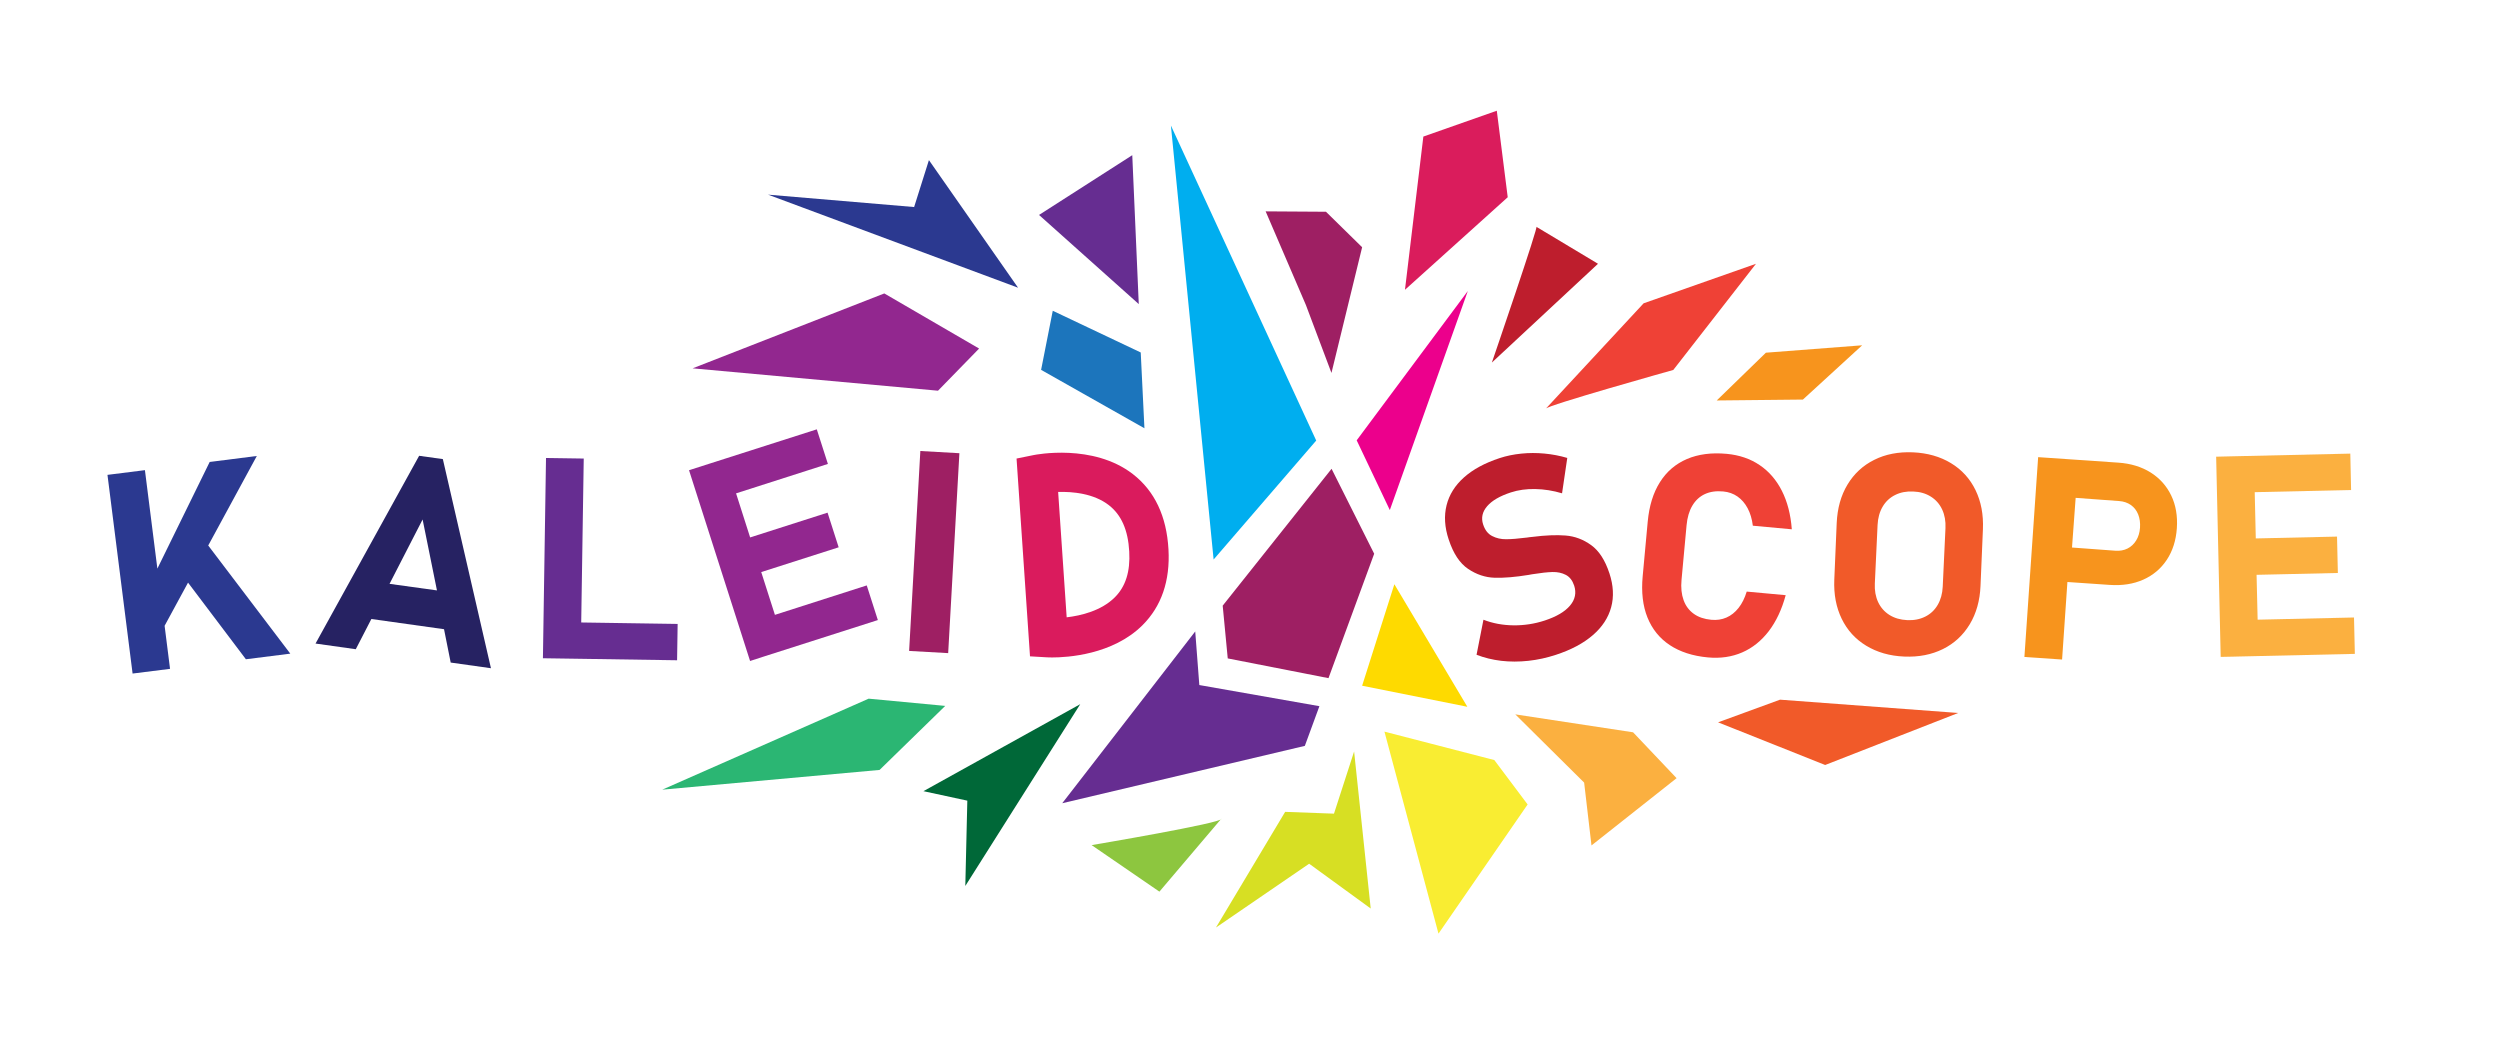 <?xml version="1.0" encoding="utf-8"?>
<!-- Generator: Adobe Illustrator 26.2.1, SVG Export Plug-In . SVG Version: 6.00 Build 0)  -->
<svg version="1.1" id="Layer_5" xmlns="http://www.w3.org/2000/svg" xmlns:xlink="http://www.w3.org/1999/xlink" x="0px" y="0px"
	 viewBox="0 0 445.92 185.4" style="enable-background:new 0 0 445.92 185.4;" xml:space="preserve">
<style type="text/css">
	.st0{fill:#2B3990;}
	.st1{fill:#1C75BC;}
	.st2{fill:#662D91;}
	.st3{fill:#9E1F63;}
	.st4{fill:#DA1C5C;}
	.st5{fill:#BE1E2D;}
	.st6{fill:#EF4136;}
	.st7{fill:#F7941D;}
	.st8{fill:#F15A29;}
	.st9{fill:#FBB040;}
	.st10{fill:#F9ED32;}
	.st11{fill:#D7DF23;}
	.st12{fill:#8DC63F;}
	.st13{fill:#006838;}
	.st14{fill:#2BB673;}
	.st15{fill:#92278F;}
	.st16{fill:#EC008C;}
	.st17{fill:#00AEEF;}
	.st18{fill:#FEDA00;}
	.st19{fill:#262262;}
	.st20{fill:#DA1B5D;}
</style>
<g>
	<polygon class="st0" points="163.05,36.93 165.69,28.56 181.59,51.32 136.99,34.72 	"/>
	<polygon class="st1" points="203.47,62.87 204.13,76.39 185.7,65.97 187.78,55.43 	"/>
	<polygon class="st2" points="201.96,27.68 185.33,38.34 203.12,54.24 	"/>
	<polygon class="st3" points="237.49,66.52 242.96,44.1 236.51,37.77 225.75,37.7 232.93,54.4 	"/>
	<polygon class="st4" points="250.6,51.69 253.88,24.36 266.98,19.75 268.93,35.18 	"/>
	<path class="st5" d="M285.03,47.05L266.1,64.67c0,0,8.59-25.04,7.93-24.22L285.03,47.05z"/>
	<path class="st6" d="M275.71,72.91c0.03-0.56,22.75-6.92,22.75-6.92l14.75-18.94l-20.04,7.05L275.71,72.91z"/>
	<polygon class="st7" points="321.58,71.27 332.15,61.59 314.98,62.91 306.21,71.43 	"/>
	<polygon class="st8" points="317.5,124.8 349.28,127.17 325.55,136.45 306.45,128.84 	"/>
	<polygon class="st9" points="283.87,150.8 282.56,139.59 270.28,127.42 291.29,130.62 299.05,138.8 	"/>
	<polygon class="st10" points="266.54,135.57 246.94,130.5 256.58,166.53 272.48,143.49 	"/>
	<polygon class="st11" points="244.49,162.05 241.53,134.04 237.94,145.13 229.23,144.81 216.89,165.44 233.51,154.06 	"/>
	<path class="st12" d="M217.84,146.04c0.48,0.72-23.13,4.7-23.13,4.7l12.09,8.3L217.84,146.04z"/>
	<polygon class="st13" points="172.18,158.03 172.54,142.81 164.71,141.12 192.68,125.6 	"/>
	<polygon class="st14" points="156.89,137.33 168.6,125.91 154.94,124.62 118.13,140.85 	"/>
	<polygon class="st15" points="167.31,69.69 174.64,62.17 157.73,52.34 123.54,65.7 	"/>
</g>
<g>
	<polygon class="st16" points="261.81,51.91 241.99,78.54 247.9,90.98 	"/>
	<polygon class="st2" points="213.92,122.19 213.19,112.63 189.47,143.27 232.74,133.04 235.34,125.96 	"/>
	<polygon class="st17" points="208.85,22.39 216.47,99.8 234.77,78.58 	"/>
	<polygon class="st18" points="261.73,126.07 248.71,104.21 242.96,122.31 	"/>
	<polygon class="st3" points="236.96,120.96 245.11,98.77 237.51,83.62 218.09,108.03 218.99,117.44 	"/>
</g>
<g>
	<polygon class="st0" points="23.65,120.14 19.17,84.7 25.85,83.86 28.07,101.42 37.4,82.4 45.81,81.33 37.14,97.3 51.78,116.59 
		43.86,117.59 33.54,103.92 29.36,111.62 30.33,119.3 	"/>
	<path class="st19" d="M78.99,81.89l-4.23-0.59l-18.48,33.49l7.18,1.01l2.78-5.39l12.96,1.82l1.19,5.95l7.18,1.01L78.99,81.89z
		 M69.48,104.14l5.9-11.48l2.56,12.65L69.48,104.14z"/>
	<polygon class="st2" points="103.57,117.51 103.57,117.51 120.77,117.77 120.87,111.29 103.67,111.03 104.12,81.79 97.39,81.69 
		96.84,117.41 	"/>
	<polygon class="st15" points="136.1,117.15 136.1,117.15 156.58,110.6 154.6,104.42 138.22,109.67 135.78,102.04 149.59,97.62 
		147.61,91.44 133.8,95.86 131.29,88 147.67,82.75 145.69,76.58 129.31,81.82 129.31,81.82 122.9,83.87 133.79,117.9 	"/>
	
		<rect x="148.87" y="94.95" transform="matrix(0.056 -0.998 0.998 0.056 59.061 259.361)" class="st3" width="35.73" height="6.98"/>
	<path class="st20" d="M187.66,117.27c-0.49,0-0.79-0.02-0.86-0.02l-3.08-0.18l-2.4-35.28l3-0.61c0.43-0.09,10.64-2.1,17.73,3.37
		c3.9,3.01,6.04,7.53,6.37,13.45c0.31,5.59-1.25,10.14-4.64,13.52C198.46,116.81,190.32,117.27,187.66,117.27z M188.74,87.75
		l1.52,22.36c2.57-0.3,6.19-1.17,8.59-3.57c1.93-1.93,2.77-4.6,2.57-8.16c-0.21-3.83-1.4-6.53-3.63-8.27
		C195.09,88.01,191.33,87.67,188.74,87.75z"/>
	<path class="st5" d="M269.95,111.54c-1.9-0.02-3.69-0.35-5.35-1l-1.23,6.25c1.36,0.53,2.83,0.89,4.4,1.08
		c1.57,0.18,3.18,0.18,4.84,0s3.29-0.54,4.91-1.07c2.72-0.89,4.92-2.06,6.59-3.51c1.67-1.44,2.76-3.1,3.27-4.98
		c0.51-1.87,0.4-3.89-0.31-6.05l-0.02-0.05c-0.76-2.3-1.83-3.96-3.24-4.98c-1.4-1.01-2.92-1.58-4.56-1.71
		c-1.64-0.13-3.6-0.05-5.88,0.24c-0.1,0.02-0.19,0.03-0.29,0.03c-0.09,0-0.19,0.01-0.29,0.03c-0.07,0-0.13,0.01-0.2,0.03
		c-0.06,0.01-0.13,0.02-0.2,0.03c-1.59,0.2-2.84,0.3-3.75,0.3c-0.91,0.01-1.74-0.18-2.49-0.57c-0.75-0.38-1.28-1.07-1.6-2.05
		l-0.01-0.02c-0.38-1.17-0.14-2.25,0.72-3.25c0.86-1,2.27-1.82,4.23-2.46c1.31-0.43,2.75-0.63,4.34-0.6s3.18,0.28,4.79,0.76
		l0.93-6.31c-1.33-0.39-2.69-0.65-4.08-0.78c-1.39-0.13-2.76-0.13-4.12,0.01s-2.65,0.4-3.86,0.8c-2.65,0.87-4.77,2.02-6.37,3.45
		s-2.63,3.08-3.1,4.96s-0.35,3.92,0.38,6.11l0.01,0.02c0.81,2.47,1.96,4.22,3.45,5.22c1.48,1,3.06,1.53,4.73,1.58
		s3.7-0.12,6.09-0.51l0.54-0.1c0.05,0,0.1-0.01,0.14-0.02c0.04-0.01,0.08-0.02,0.14-0.02c1.36-0.22,2.49-0.34,3.4-0.37
		c0.91-0.02,1.7,0.15,2.39,0.51s1.18,0.99,1.48,1.89l0.01,0.02c0.42,1.29,0.18,2.48-0.74,3.57c-0.92,1.09-2.42,1.97-4.51,2.66
		C273.7,111.28,271.85,111.56,269.95,111.54z"/>
	<path class="st6" d="M293,102.81c-0.26,2.8,0.02,5.25,0.85,7.32c0.83,2.07,2.16,3.72,3.98,4.93c1.83,1.21,4.1,1.95,6.8,2.2
		c2.23,0.21,4.27-0.09,6.12-0.89c1.84-0.8,3.42-2.07,4.74-3.79c1.32-1.73,2.33-3.87,3.02-6.42l-6.95-0.64
		c-0.36,1.17-0.84,2.14-1.46,2.92s-1.33,1.35-2.16,1.71c-0.82,0.36-1.72,0.49-2.7,0.4c-1.26-0.12-2.3-0.47-3.13-1.07
		c-0.83-0.6-1.44-1.4-1.81-2.43c-0.37-1.02-0.5-2.23-0.37-3.61l0.9-9.76c0.13-1.39,0.47-2.55,1.03-3.49
		c0.56-0.94,1.3-1.63,2.23-2.06c0.93-0.43,2.02-0.59,3.28-0.47c0.96,0.09,1.81,0.39,2.54,0.9s1.34,1.21,1.81,2.09
		s0.78,1.92,0.93,3.12l6.95,0.64c-0.2-2.64-0.79-4.92-1.77-6.86c-0.98-1.94-2.31-3.48-3.98-4.6c-1.67-1.13-3.63-1.79-5.86-2
		c-2.71-0.25-5.07,0.06-7.09,0.92c-2.02,0.87-3.63,2.24-4.82,4.13c-1.2,1.89-1.92,4.23-2.18,7.04L293,102.81z"/>
	<path class="st8" d="M334.31,82.02c-2.02,1-3.61,2.48-4.78,4.42c-1.17,1.94-1.8,4.22-1.92,6.84l-0.43,10.11
		c-0.11,2.62,0.33,4.94,1.32,6.98c0.99,2.04,2.45,3.64,4.38,4.81s4.18,1.82,6.77,1.93s4.89-0.34,6.91-1.34s3.61-2.48,4.78-4.42
		c1.17-1.94,1.81-4.22,1.92-6.84l0.43-10.11c0.11-2.62-0.33-4.94-1.32-6.98c-0.99-2.04-2.45-3.64-4.38-4.81s-4.18-1.81-6.77-1.93
		C338.63,80.57,336.32,81.01,334.31,82.02z M344.4,88.58c0.89,0.56,1.56,1.32,2.02,2.3c0.45,0.97,0.65,2.08,0.59,3.32l-0.49,10.45
		c-0.06,1.24-0.36,2.33-0.9,3.25s-1.28,1.62-2.23,2.09c-0.94,0.47-2.02,0.68-3.22,0.62c-1.21-0.06-2.26-0.36-3.15-0.92
		c-0.89-0.56-1.56-1.32-2.02-2.29c-0.45-0.97-0.65-2.08-0.59-3.32l0.49-10.45c0.06-1.24,0.36-2.33,0.9-3.25s1.28-1.62,2.23-2.09
		c0.94-0.47,2.01-0.68,3.22-0.62C342.46,87.71,343.51,88.02,344.4,88.58z"/>
	<path class="st7" d="M361.09,117.18l6.72,0.46l0.95-13.83l7.57,0.52c2.22,0.15,4.21-0.16,5.96-0.94s3.15-1.96,4.2-3.54
		c1.04-1.58,1.64-3.45,1.79-5.63c0.15-2.17-0.18-4.12-1-5.83s-2.04-3.08-3.67-4.11c-1.63-1.02-3.56-1.61-5.78-1.76L370.26,82l0,0
		l-6.72-0.46L361.09,117.18z M377.98,89.37c0.82,0.06,1.52,0.3,2.1,0.71c0.59,0.41,1.02,0.97,1.3,1.67s0.39,1.5,0.33,2.38
		c-0.06,0.87-0.29,1.62-0.68,2.26c-0.39,0.64-0.91,1.13-1.55,1.45c-0.64,0.32-1.36,0.45-2.16,0.39l-7.74-0.57l0.65-8.86
		L377.98,89.37z"/>
	<polygon class="st9" points="396.1,117.17 398.54,117.12 398.54,117.12 399.29,117.1 402.83,117.02 402.83,117.02 420.03,116.63 
		419.88,110.14 402.69,110.53 402.5,102.53 417,102.2 416.85,95.71 402.36,96.04 402.17,87.79 419.36,87.4 419.22,80.91 
		397.72,81.4 397.72,81.4 395.29,81.46 	"/>
</g>
</svg>
